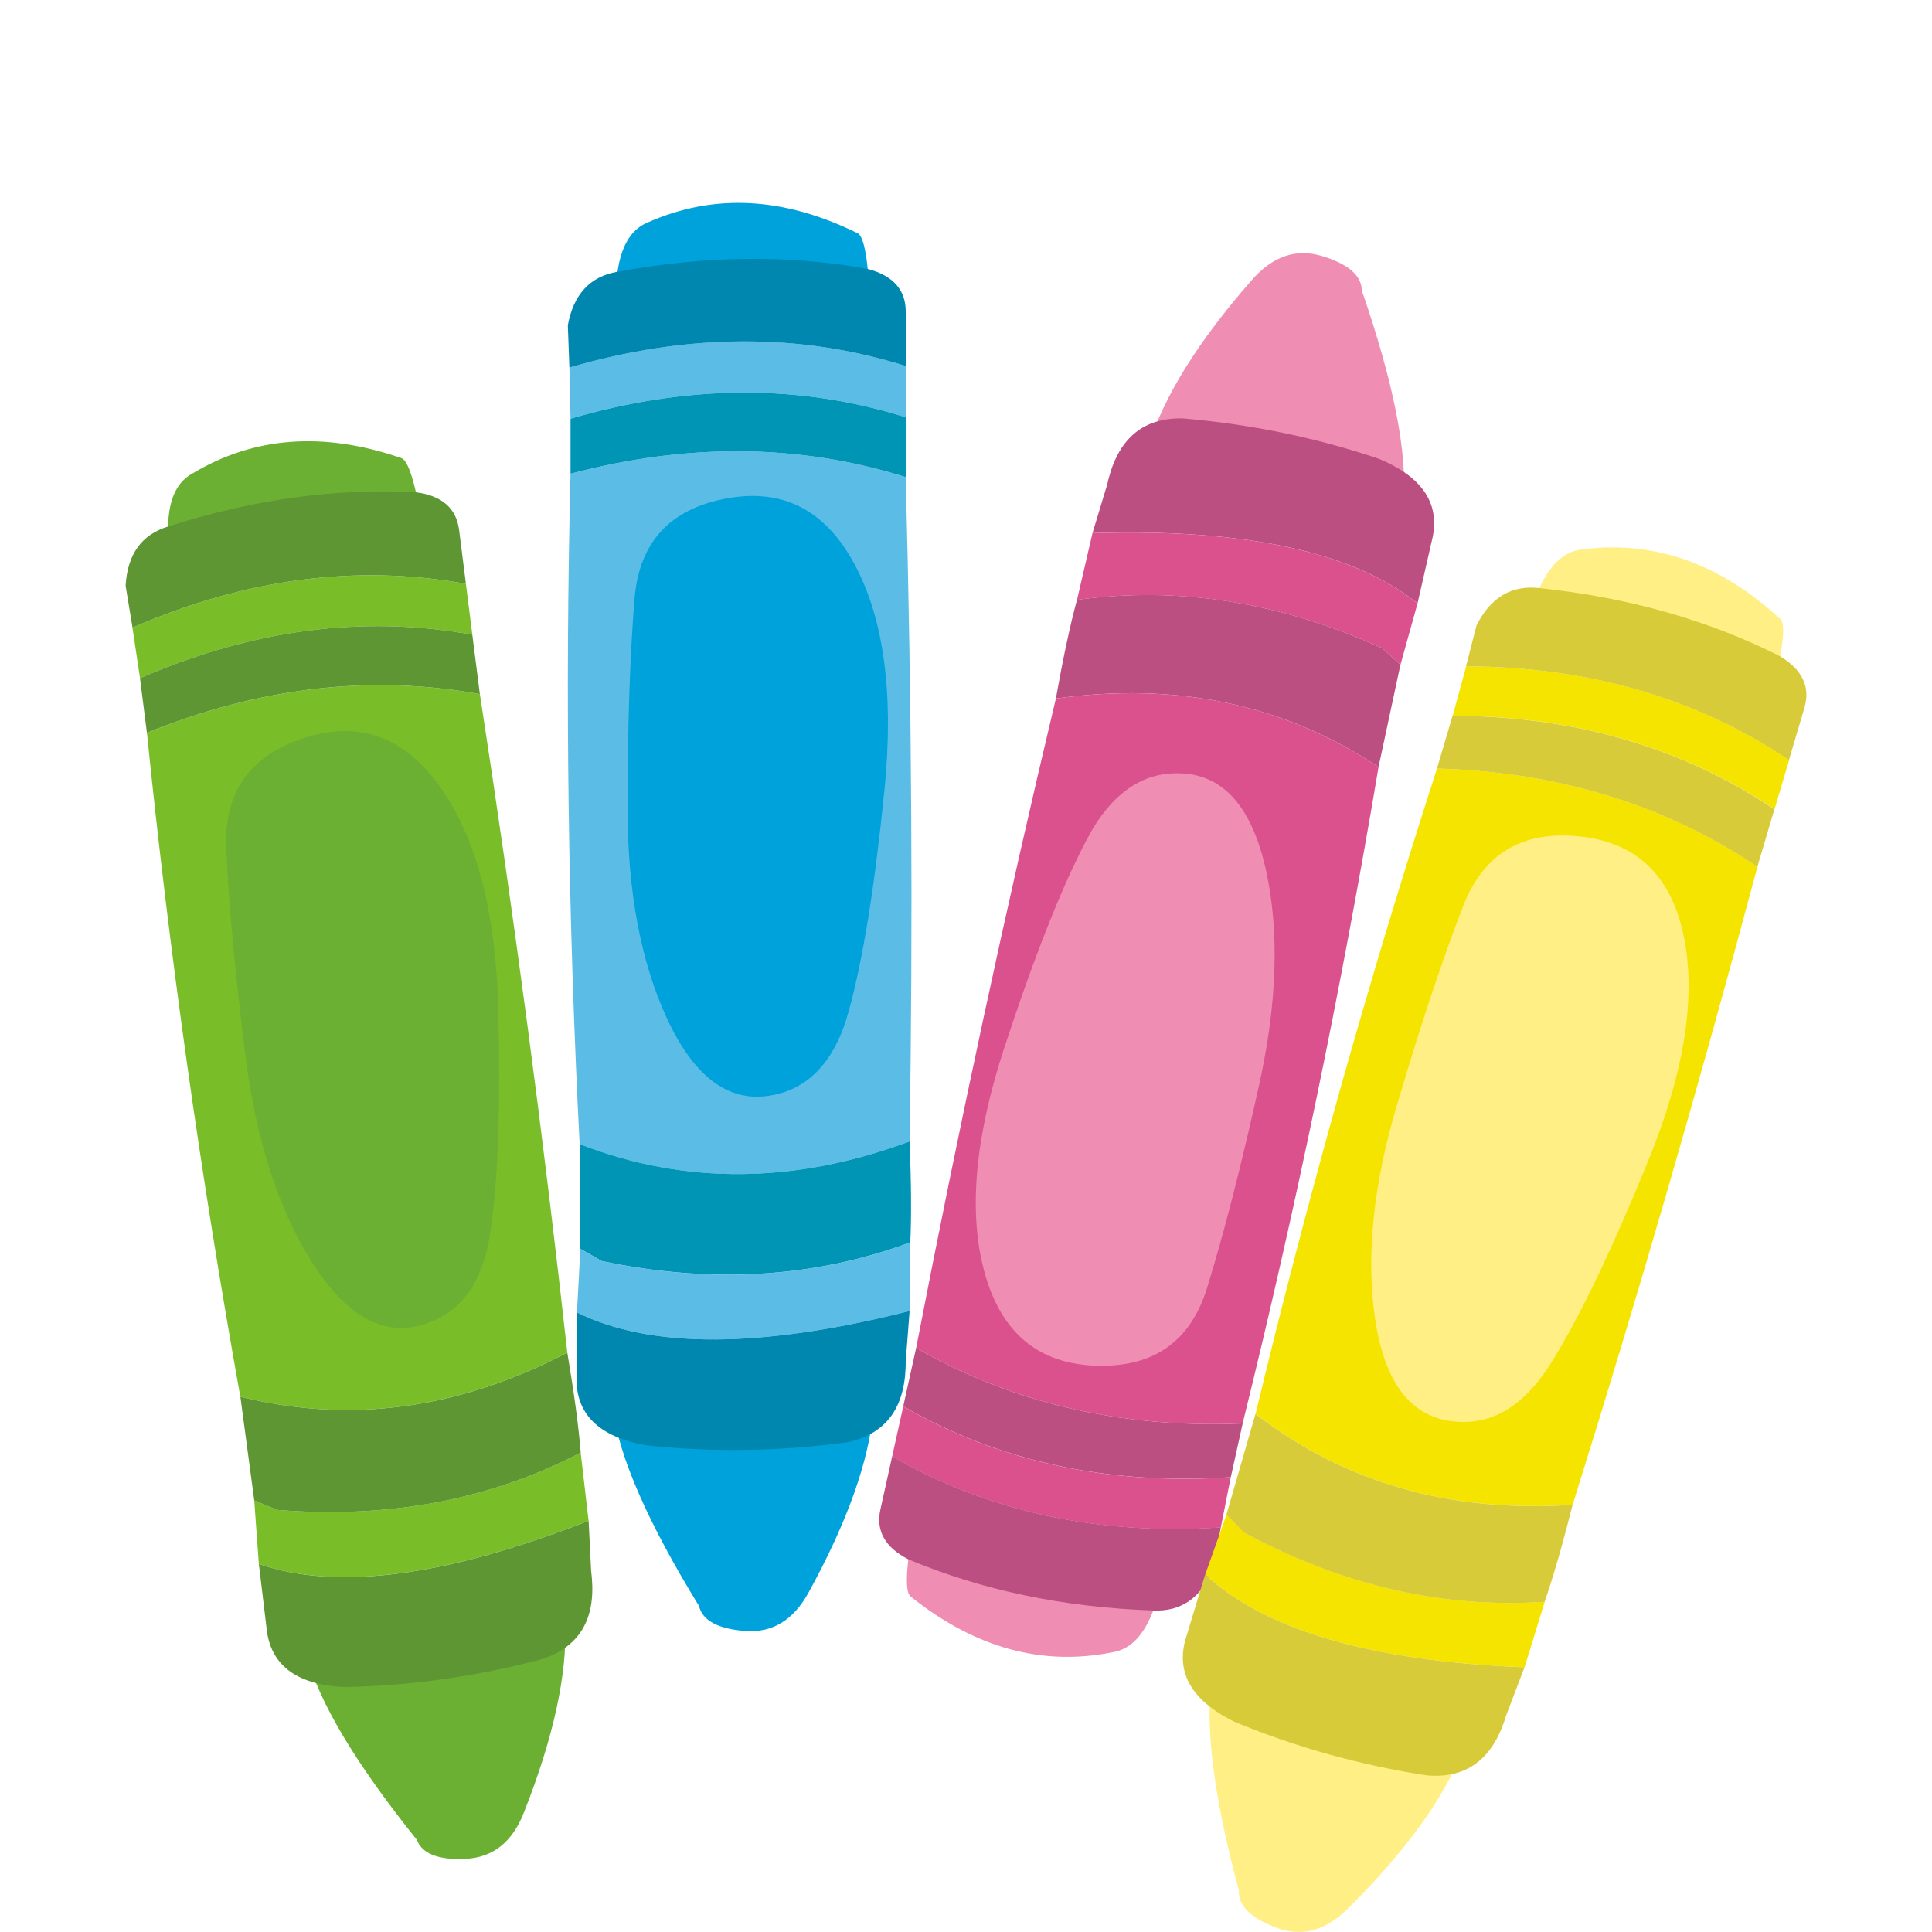<svg fill="none" height="200" viewBox="0 0 200 200" width="200" xmlns="http://www.w3.org/2000/svg" xmlns:xlink="http://www.w3.org/1999/xlink"><clipPath id="a"><path d="m13 21h174v179h-174z"/></clipPath><path d="m0 0h200v200h-200z" fill="#fff"/><g clip-path="url(#a)"><path d="m31.757 171.426c1.302 4.846 5.101 11.187 11.39 19.025.553 1.457 2.243 2.115 5.073 1.974 2.831-.141 4.846-1.759 6.038-4.853 3.046-7.732 4.462-14.242 4.254-19.534l-26.759 3.388m12.146-115.903c-.811-5.292-1.619-8.002-2.431-8.127-8.014-2.746-15.2-2.201-21.56 1.629-2.301 1.261-3.019 4.402-2.156 9.42l.047.38 26.096-3.302z" fill="#6bb032"/><path d="m58.727 140.021c-2.47-22.326-5.485-45.047-9.049-68.168-11.303-2.045-22.791-.709-34.467 4.007 2.313 22.784 5.54 45.706 9.672 68.757l.086-.012c11.291 2.797 22.544 1.265 33.753-4.587m2.207 17.407-.819-7.05c-9.382 4.884-19.862 6.862-31.436 5.926l-2.356-.979.478 6.572c8.026 2.793 19.404 1.304 34.137-4.469m-12.037-91.721-.666-5.268c-11.319-2.045-22.826-.533-34.518 4.532l.784 5.241c11.621-5.049 23.089-6.549 34.404-4.504z" fill="#79bd28"/><path d="m61.193 162.629-.259-5.201c-14.734 5.773-26.112 7.265-34.137 4.469l.776 6.474c.337 3.925 3.015 6.017 8.03 6.271 6.853-.121 13.699-1.085 20.537-2.898 3.791-1.261 5.501-4.062 5.128-8.398-.02-.235-.047-.474-.074-.721m-12.962-102.19-.706-5.578c-.286-2.244-1.776-3.545-4.47-3.897-8.284-.451-16.839.732-25.665 3.545-2.741.842-4.203 2.887-4.387 6.134l.714 4.328c11.691-5.068 23.199-6.576 34.518-4.532z" fill="#5e9633"/><path d="m60.115 150.377c-.212-2.667-.674-6.118-1.388-10.356-11.209 5.852-22.458 7.38-33.753 4.587l-.086.012 1.431 10.704 2.356.98c11.578.932 22.054-1.042 31.436-5.927m-10.437-78.525-.78-6.149c-11.311-2.049-22.779-.544-34.404 4.504l.718 5.652c11.672-4.716 23.16-6.051 34.467-4.007z" fill="#5e9633"/><path d="m51.572 104.26c-.267-9.929-2.262-17.516-5.983-22.756-3.709-5.233-8.398-6.941-14.063-5.119-5.657 1.817-8.359 5.633-8.104 11.453.255 5.828.925 13.031 2.011 21.609 1.09 8.578 3.356 15.621 6.802 21.124 3.454 5.499 7.218 7.712 11.291 6.631 4.074-1.077 6.497-4.355 7.269-9.831.784-5.476 1.043-13.176.776-23.11z" fill="#6bb032"/><path d="m63.447 145.936c.682 4.97 3.65 11.739 8.908 20.305.365 1.516 1.96 2.381 4.787 2.597 2.827.215 5.026-1.136 6.603-4.058 3.995-7.289 6.222-13.572 6.677-18.844zm26.637-113.467c-.137-5.35-.6-8.143-1.388-8.366-7.606-3.729-14.805-4.093-21.595-1.093-2.442.964-3.552 3.991-3.325 9.075v.384z" fill="#00a2db"/><path d="m94.158 118.166c.361-22.459.227-45.385-.4-68.772-10.958-3.451-22.524-3.568-34.698-.352-.572 22.898-.255 46.043.945 69.434h.09c10.852 4.191 22.207 4.089 34.063-.309zm0 17.547.074-7.097c-9.923 3.67-20.568 4.312-31.938 1.935l-2.215-1.269-.353 6.58c7.61 3.78 19.09 3.733 34.435-.149m-.4-92.516v-5.311c-10.974-3.451-22.579-3.396-34.816.161l.118 5.3c12.166-3.549 23.732-3.6 34.698-.149z" fill="#5bbde5"/><path d="m93.762 140.907.4-5.194c-15.346 3.878-26.821 3.929-34.435.149l-.043 6.521c-.157 3.937 2.235 6.346 7.179 7.231 6.814.74 13.726.642 20.74-.294 3.921-.775 5.967-3.341 6.144-7.689.012-.235.016-.478.016-.724zm0-103.021v-5.621c0-2.264-1.313-3.737-3.944-4.426-8.163-1.488-16.8-1.387-25.912.294-2.827.493-4.536 2.338-5.124 5.535l.161 4.383c12.236-3.557 23.846-3.611 34.816-.161z" fill="#0087af"/><path d="m94.233 128.612c.126-2.672.102-6.154-.074-10.451-11.856 4.399-23.21 4.501-34.063.31h-.09l.074 10.803 2.215 1.269c11.37 2.381 22.015 1.735 31.938-1.935zm-.474-79.219v-6.196c-10.966-3.451-22.532-3.404-34.698.149v5.695c12.174-3.212 23.74-3.094 34.698.352z" fill="#0095b4"/><path d="m91.559 81.786c.984-9.886-.039-17.661-3.074-23.333-3.023-5.66-7.457-7.939-13.311-6.847-5.842 1.093-9.002 4.54-9.484 10.344-.482 5.816-.721 13.047-.725 21.695 0 8.648 1.364 15.918 4.093 21.813 2.737 5.891 6.191 8.558 10.37 7.998 4.179-.556 6.995-3.505 8.449-8.84 1.466-5.335 2.693-12.945 3.678-22.831z" fill="#00a2db"/><path d="m145.284 51.818c.408-4.998-1.027-12.248-4.309-21.742-.027-1.559-1.399-2.746-4.113-3.568-2.713-.819-5.151.027-7.323 2.538-5.474 6.255-9.002 11.907-10.59 16.956l26.331 5.813m-50.502 105.034c-1.019 5.252-1.172 8.077-.451 8.468 6.618 5.28 13.565 7.188 20.846 5.723 2.592-.415 4.329-3.13 5.207-8.143l.082-.376z" fill="#ef8eb2"/><path d="m109.304 72.311c-5.203 21.848-10.025 44.256-14.463 67.221 9.95 5.73 21.218 8.339 33.796 7.826 5.501-22.229 10.194-44.891 14.075-67.985l-.086-.02c-9.688-6.431-20.795-8.778-33.322-7.038m3.791-17.128-1.603 6.913c10.48-1.441 21.011.223 31.593 4.998l1.889 1.716 1.769-6.349c-6.614-5.331-17.828-7.759-33.648-7.277zm-19.591 90.401-1.149 5.186c9.966 5.734 21.309 8.182 34.024 7.348l1.027-5.198c-12.644.843-23.948-1.602-33.906-7.336z" fill="#da518e"/><path d="m114.605 50.196-1.51 4.986c15.816-.478 27.033 1.947 33.648 7.277l1.45-6.357c1.004-3.807-.811-6.678-5.446-8.605-6.492-2.193-13.263-3.588-20.309-4.183-3.995-.086-6.547 1.974-7.661 6.181-.059.227-.117.462-.172.701zm-22.25 100.569-1.215 5.488c-.49 2.209.474 3.932 2.893 5.17 7.645 3.212 16.098 4.974 25.359 5.295 2.866.13 4.932-1.304 6.199-4.296l.788-4.313c-12.715.834-24.058-1.614-34.024-7.348z" fill="#bc4f81"/><path d="m111.488 62.095c-.702 2.581-1.431 5.985-2.184 10.215 12.526-1.739 23.63.611 33.322 7.039l.086.02 2.262-10.56-1.89-1.716c-10.582-4.775-21.116-6.439-31.592-4.998zm-16.648 77.436-1.337 6.052c9.959 5.734 21.262 8.178 33.907 7.336l1.231-5.562c-12.578.513-23.846-2.095-33.797-7.826z" fill="#bc4f81"/><path d="m103.988 108.385c-3.098 9.439-3.776 17.25-2.039 23.438 1.729 6.177 5.567 9.361 11.515 9.553 5.94.192 9.77-2.491 11.491-8.053 1.726-5.573 3.525-12.581 5.391-21.021 1.867-8.445 2.106-15.836.718-22.174-1.4-6.341-4.195-9.686-8.394-10.043-4.199-.356-7.587 1.915-10.159 6.808-2.584 4.892-5.426 12.056-8.519 21.496z" fill="#ef8eb2"/><path d="m125.469 173.706c-.757 4.959.168 12.291 2.779 21.993-.082 1.555 1.204 2.84 3.851 3.847 2.65 1.006 5.143.333 7.484-2.021 5.897-5.856 9.814-11.25 11.75-16.177l-25.864-7.638m57.736-101.258c1.388-5.17 1.733-7.975 1.043-8.417-6.234-5.73-13.033-8.116-20.4-7.164-2.615.231-4.536 2.82-5.763 7.759l-.11.368 25.226 7.45z" fill="#ffef85"/><path d="m162.798 155.775c6.72-21.433 13.099-43.454 19.133-66.054-9.528-6.412-20.584-9.8-33.169-10.168-7.046 21.793-13.311 44.072-18.796 66.845l.086.023c9.218 7.094 20.133 10.208 32.75 9.35m-4.98 16.823 2.086-6.784c-10.554.709-20.944-1.688-31.169-7.191l-1.765-1.845-2.207 6.212c6.226 5.781 17.243 8.985 33.059 9.612m25.873-88.819 1.509-5.096c-9.543-6.416-20.685-9.651-33.431-9.706l-1.392 5.112c12.671.043 23.779 3.271 33.314 9.686z" fill="#f5e400"/><path d="m155.96 177.466 1.858-4.868c-15.812-.627-26.833-3.831-33.059-9.612l-1.894 6.243c-1.27 3.729.341 6.718 4.831 8.966 6.324 2.64 12.981 4.504 19.968 5.589 3.979.365 6.669-1.512 8.072-5.632.075-.223.149-.455.22-.69m29.236-98.782 1.596-5.389c.643-2.17-.2-3.956-2.525-5.362-7.402-3.737-15.714-6.091-24.927-7.054-2.851-.329-5.011.956-6.485 3.854l-1.09 4.25c12.746.055 23.889 3.29 33.431 9.706z" fill="#d8cb39"/><path d="m159.9 165.814c.878-2.527 1.847-5.872 2.894-10.039-12.617.858-23.532-2.26-32.75-9.35l-.086-.023-2.996 10.379 1.765 1.845c10.225 5.503 20.615 7.9 31.169 7.192m22.027-76.093 1.76-5.942c-9.535-6.416-20.639-9.643-33.314-9.686l-1.615 5.46c12.585.368 23.641 3.756 33.169 10.168z" fill="#d8cb39"/><path d="m170.627 120.159c3.749-9.201 4.976-16.948 3.674-23.242-1.294-6.283-4.897-9.726-10.817-10.337-5.912-.607-9.919 1.802-12.029 7.234-2.113 5.441-4.395 12.303-6.849 20.595-2.455 8.292-3.207 15.652-2.266 22.072.952 6.423 3.509 9.956 7.672 10.606 4.164.647 7.701-1.378 10.61-6.082 2.921-4.701 6.253-11.649 10.005-20.85z" fill="#ffef85"/></g></svg>